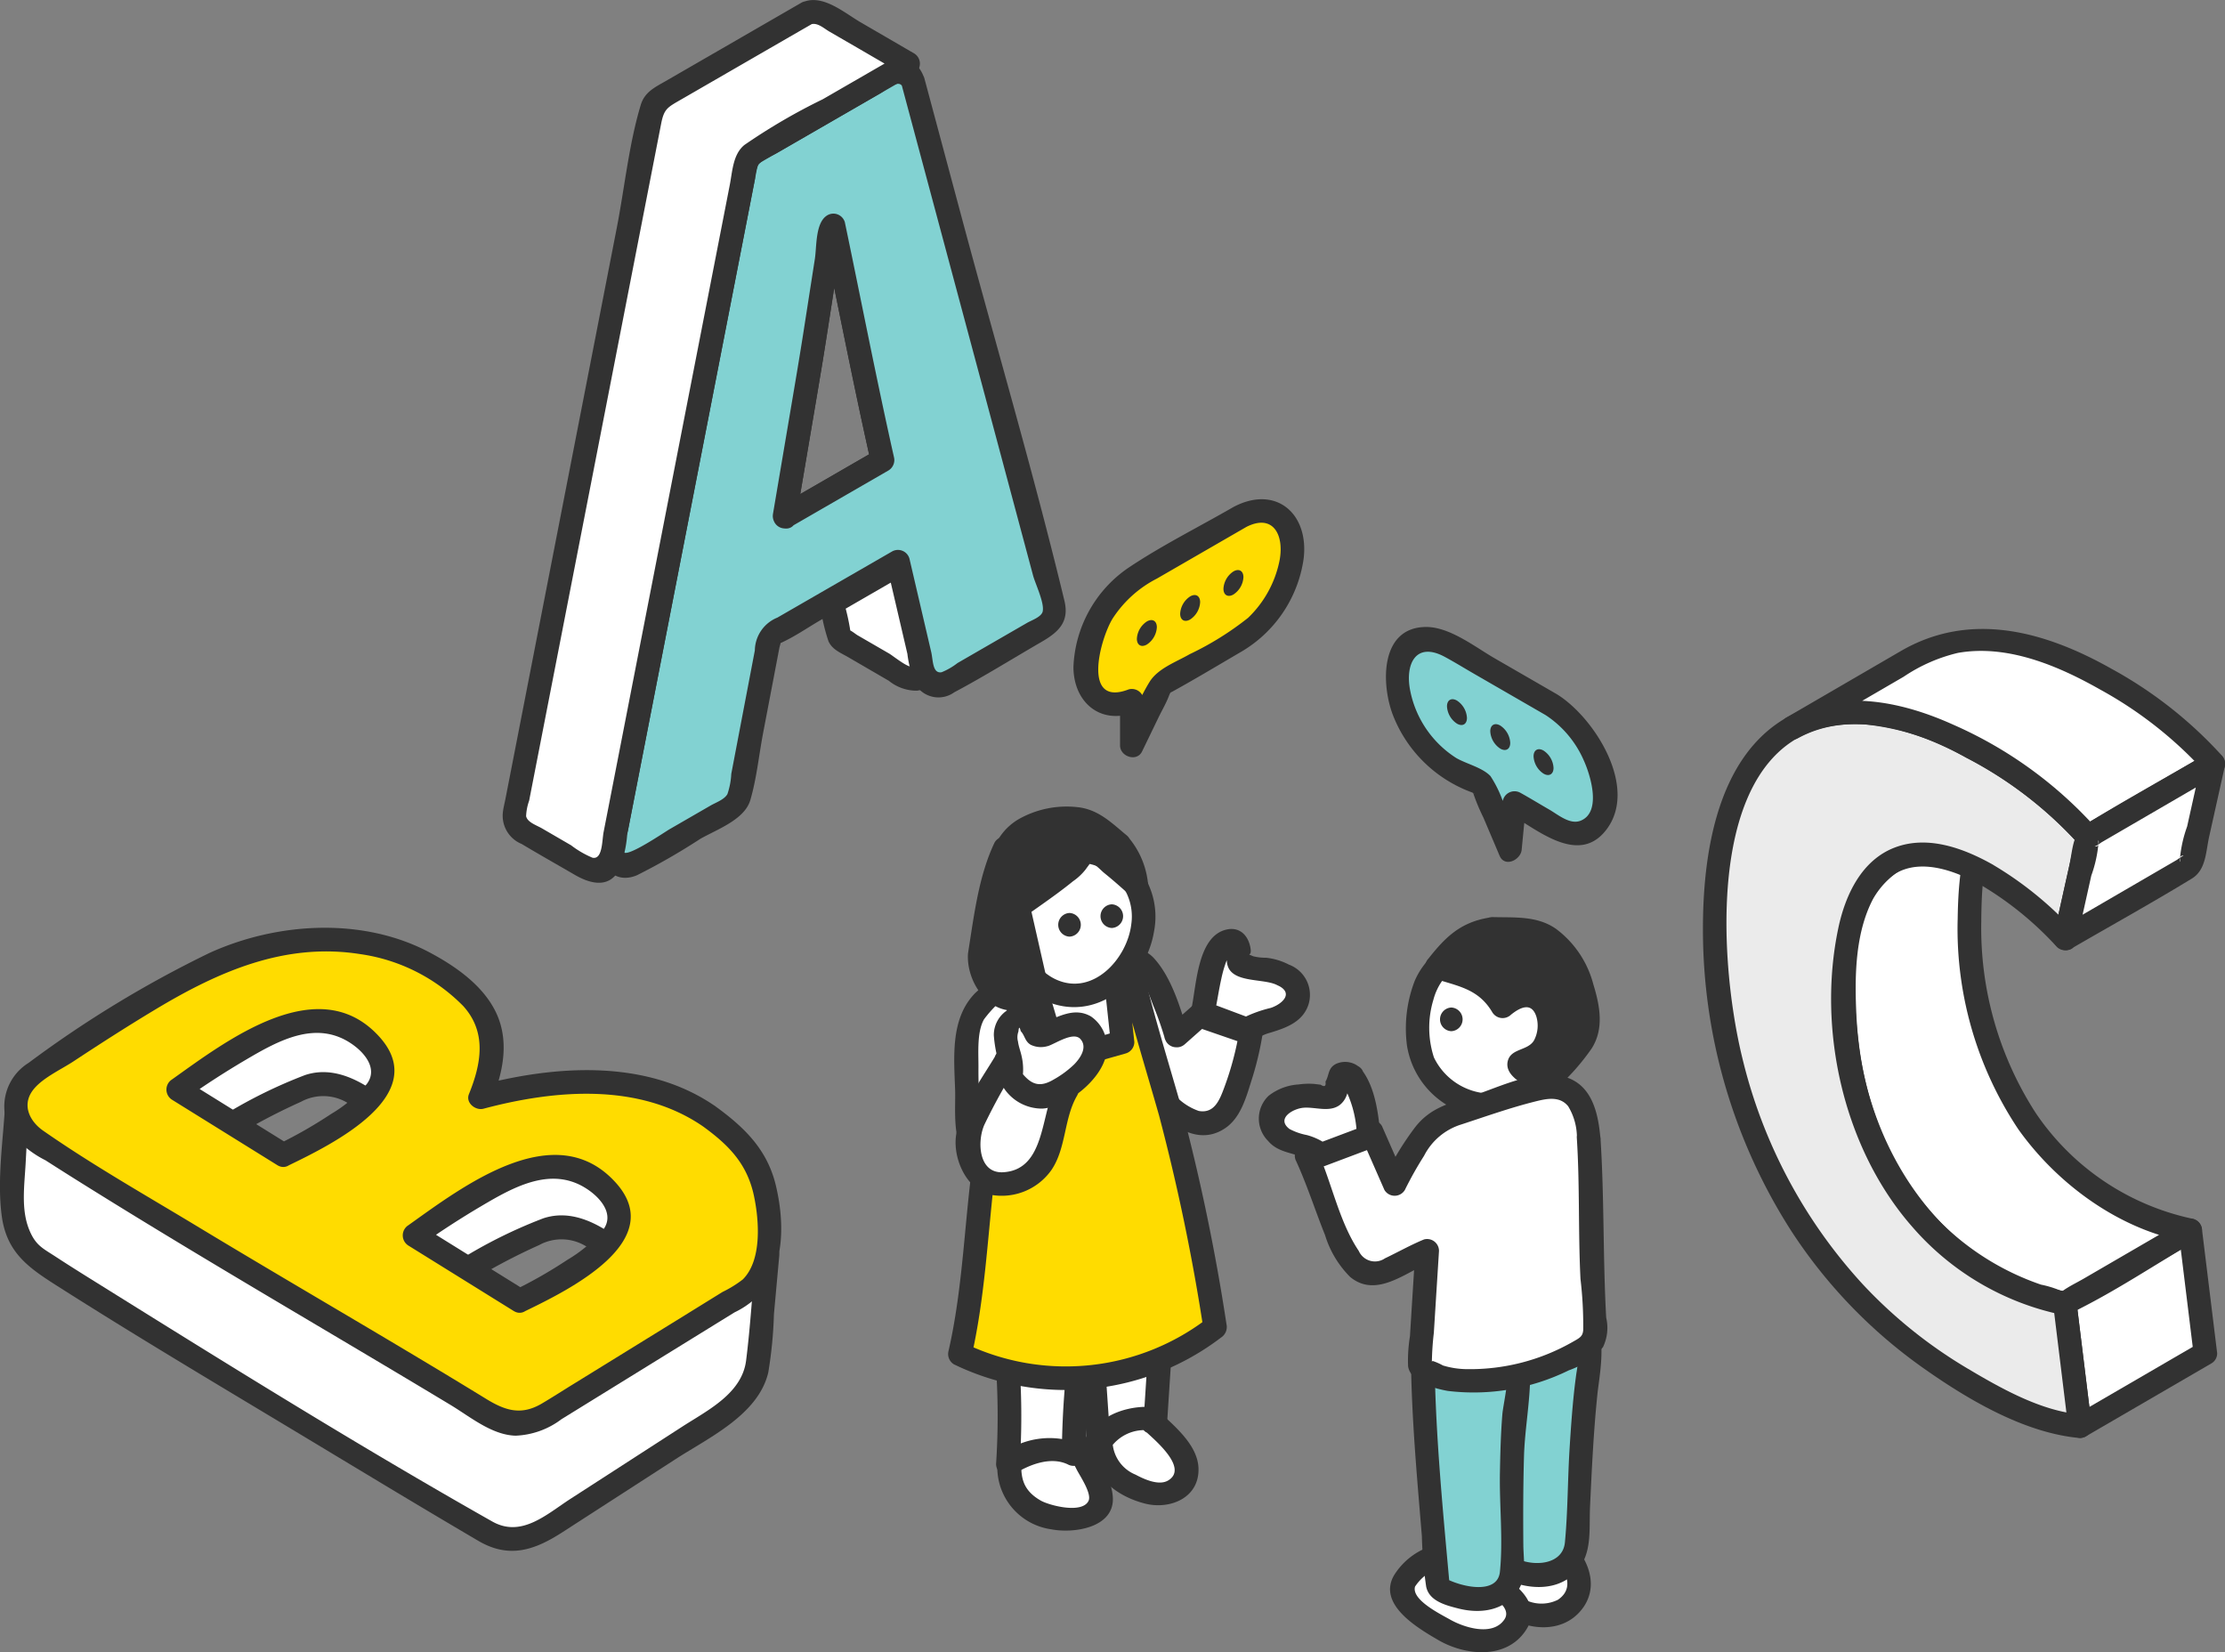 <svg xmlns="http://www.w3.org/2000/svg" xmlns:xlink="http://www.w3.org/1999/xlink" width="172.236" height="127.887" viewBox="0 0 172.236 127.887"><rect x="0" y="0" width="172.236" height="127.887" fill="#808080" stroke="none"/><defs><clipPath id="a"><rect width="172.236" height="127.887" fill="none"/></clipPath></defs><g clip-path="url(#a)"><path d="M45.471,250.752c-4.52.911-11.266,8.336-11.266,8.336l5.6,3.186s6.871-4.39,9.036-4.418,5.87,3.489,5.87,3.489,1.335-6.333.554-7.614c-1.84-3.02-6.619-3.618-9.792-2.979" transform="translate(-23.762 -174.032)" fill="#fff"/><path d="M43.164,247.826c-2.835.645-5.3,2.653-7.459,4.508a48.625,48.625,0,0,0-4.211,4.064.928.928,0,0,0,.185,1.439l5.6,3.186a.917.917,0,0,0,.925,0,46.711,46.711,0,0,1,6.78-3.746,3.615,3.615,0,0,1,3.916.281A18.562,18.562,0,0,1,52,259.95a.924.924,0,0,0,1.531-.4c.247-1.181.444-2.374.6-3.57.187-1.41.565-3.265-.074-4.616-1.765-3.735-7.4-4.177-10.893-3.534-1.158.213-.667,1.979.487,1.767a11.67,11.67,0,0,1,5.3.22c1.368.394,3.259,1.261,3.56,2.8.387,1.979-.339,4.5-.746,6.443l1.531-.4c-2.067-1.946-4.966-4.456-7.978-3.459a37.433,37.433,0,0,0-8.038,4.245H38.2l-5.6-3.186.185,1.439a48.841,48.841,0,0,1,3.67-3.591c2.052-1.822,4.447-3.885,7.191-4.51,1.149-.262.663-2.028-.487-1.767" transform="translate(-21.699 -171.99)" fill="#323232"/><path d="M105.873,287.069c-4.52.911-11.266,8.336-11.266,8.336l5.6,3.186s6.871-4.39,9.036-4.418,5.87,3.489,5.87,3.489,1.335-6.333.554-7.614c-1.84-3.02-6.618-3.618-9.792-2.979" transform="translate(-65.722 -199.261)" fill="#fff"/><path d="M103.567,284.142c-2.835.645-5.3,2.653-7.459,4.508a48.625,48.625,0,0,0-4.211,4.064.928.928,0,0,0,.185,1.439l5.6,3.186a.917.917,0,0,0,.925,0,46.725,46.725,0,0,1,6.78-3.746,3.615,3.615,0,0,1,3.916.28,18.565,18.565,0,0,1,3.1,2.393.924.924,0,0,0,1.531-.4c.247-1.181.444-2.374.6-3.57.187-1.41.565-3.265-.074-4.616-1.765-3.735-7.4-4.177-10.893-3.534-1.158.213-.668,1.979.487,1.767a11.67,11.67,0,0,1,5.3.22c1.368.394,3.259,1.261,3.56,2.8.387,1.979-.339,4.5-.746,6.443l1.531-.4c-2.067-1.946-4.966-4.456-7.978-3.459a37.442,37.442,0,0,0-8.038,4.245h.925l-5.6-3.186.185,1.439a48.84,48.84,0,0,1,3.67-3.591c2.052-1.822,4.447-3.885,7.191-4.51,1.149-.262.663-2.028-.487-1.767" transform="translate(-63.66 -197.218)" fill="#323232"/><path d="M11.391,281.723,3.5,279.773l-.329,6.106c-.061,1.361-.217,4.034,1.5,5.587s35.28,21.519,35.28,21.519a3.718,3.718,0,0,0,4.122-.064l14.036-9.065c1.083-.746,2.643-2.544,2.713-3.858l.772-8.463L44.32,298.962Z" transform="translate(-2.179 -194.353)" fill="#fff"/><path d="M9.455,278.763l-7.893-1.95A.929.929,0,0,0,.4,277.7c-.151,2.821-.638,5.871-.266,8.686.381,2.875,2.12,4.038,4.32,5.44,5.97,3.8,12.061,7.423,18.127,11.07,4.812,2.894,9.614,5.81,14.458,8.651,2.412,1.414,4.392.686,6.52-.688l8.767-5.662c2.564-1.656,6.383-3.431,7.146-6.689a33.368,33.368,0,0,0,.438-4.511q.207-2.267.413-4.534c.07-.771-.812-1.034-1.378-.791l-17.27,7.427H42.6l-28.8-15.08-4.125-2.16c-1.044-.546-1.971,1.034-.925,1.582L29.88,291.5l10.807,5.658c.717.375,1.187.75,2.009.479,1.534-.506,3.026-1.3,4.509-1.939l12.668-5.448-1.378-.791c-.247,2.706-.4,5.438-.741,8.132-.326,2.551-2.985,3.847-4.926,5.1l-8.66,5.593c-1.858,1.2-3.8,3.04-6.067,1.756C27.708,304.165,17.519,297.816,7.389,291.5c-1.024-.638-2.048-1.278-3.058-1.939-1.027-.673-1.577-.877-2.08-2.127-.637-1.586-.355-3.458-.265-5.13q.124-2.305.248-4.61l-1.159.883,7.893,1.95c1.144.283,1.633-1.484.487-1.767" transform="translate(0 -192.276)" fill="#323232"/><path d="M57.653,251.9c-5.7-4.081-14.047-2.442-17.692-1.457,2.054-4.882.612-7.536-3.971-10.192s-10.387-2.439-15.378-.667c-3.365,1.194-10.81,6.051-15.305,9.09a2.966,2.966,0,0,0,.044,4.944c10.794,7.022,29.418,17.717,35.542,21.543a3.715,3.715,0,0,0,4.032-.062l15.827-9.771c2.026-2.139,1.679-5.808,1.207-7.8-.623-2.633-1.744-3.792-4.3-5.626m-32.943,3-8.141-5.057s6.153-4.39,9.146-5.167,6.37,1.143,6.768,3.714-7.773,6.51-7.773,6.51M43,266.187l-8.141-5.057s6.153-4.39,9.146-5.167,6.37,1.143,6.768,3.713S43,266.187,43,266.187" transform="translate(-2.779 -165.512)" fill="#ffdc00"/><path d="M56.051,248.989c-5.342-3.674-12.419-3.142-18.4-1.549l1.127,1.127c.878-2.171,1.385-4.571.347-6.782-1-2.122-3.161-3.62-5.172-4.685-5.176-2.741-11.789-2.331-17.024.05a86.63,86.63,0,0,0-14,8.508,3.973,3.973,0,0,0-1.256,5.518A8.054,8.054,0,0,0,4.24,253.2q1.782,1.141,3.579,2.258c9.165,5.709,18.52,11.1,27.768,16.673,1.524.918,3.19,2.326,5.033,2.383a6.294,6.294,0,0,0,3.562-1.277l8.594-5.306,4.794-2.959a6.688,6.688,0,0,0,2.425-1.954c1.48-2.258,1.385-5.328.783-7.858-.67-2.815-2.452-4.526-4.726-6.173-.956-.692-1.871.9-.925,1.582,2,1.452,3.421,2.891,3.95,5.374.4,1.872.646,4.987-.865,6.48a8.944,8.944,0,0,1-1.567.967L53.1,265.583,44.97,270.6c-.77.475-1.531.967-2.31,1.426-1.6.942-2.828.55-4.316-.363-7.433-4.56-15-8.9-22.462-13.414-3.956-2.39-8.031-4.7-11.825-7.343-1.019-.71-1.657-1.938-.825-3.092.69-.957,2.2-1.631,3.176-2.275,2.087-1.377,4.193-2.728,6.337-4.016,4.863-2.921,10.021-5.211,15.863-4.283a13.928,13.928,0,0,1,7.962,4.014c1.847,2.032,1.4,4.472.445,6.825-.273.674.514,1.29,1.127,1.127,5.528-1.472,12.04-2.037,16.987,1.365.974.67,1.891-.917.925-1.582" transform="translate(-0.716 -163.389)" fill="#323232"/><path d="M51.707,266.317l-8.141-5.057v1.582c1.52-1.081,3.09-2.1,4.7-3.05,2.566-1.513,5.585-3.234,8.4-1.189.988.717,1.874,1.905,1.047,3.011a10.884,10.884,0,0,1-2.764,2.324,35.69,35.69,0,0,1-4.169,2.379c-1.061.514-.133,2.094.925,1.582,3.363-1.63,11.073-5.42,6.967-9.945-4.687-5.165-11.82.309-16.032,3.307a.929.929,0,0,0,0,1.582l8.141,5.057c1,.624,1.925-.96.925-1.582" transform="translate(-29.315 -177.716)" fill="#323232"/><path d="M111.627,303.272l-8.141-5.057V299.8c1.52-1.082,3.091-2.1,4.7-3.05,2.565-1.513,5.584-3.234,8.4-1.189.988.717,1.874,1.905,1.047,3.011a10.879,10.879,0,0,1-2.764,2.324,35.681,35.681,0,0,1-4.169,2.379c-1.061.514-.133,2.094.924,1.582,3.363-1.63,11.073-5.42,6.967-9.945-4.687-5.165-11.82.31-16.032,3.307a.929.929,0,0,0,0,1.582l8.141,5.057c1,.624,1.925-.96.924-1.582" transform="translate(-70.94 -203.388)" fill="#323232"/><path d="M216.415,142.4l-5.542,3.2.645,2.764,5.139,2.986a1.067,1.067,0,0,0,1.575-1.164Z" transform="translate(-146.489 -98.92)" fill="#fff"/><path d="M213.883,139.509l-5.542,3.2a.938.938,0,0,0-.421,1.034,14.779,14.779,0,0,0,.635,2.724c.3.648.939.883,1.54,1.233l3.127,1.817a3.413,3.413,0,0,0,2.188.767c2.445-.362,1.482-3.09,1.122-4.635l-1.3-5.592c-.267-1.148-2.034-.662-1.767.487l.942,4.039.615,2.636c.094.4.469,1.118-.036,1.2-.347.058-1.452-.844-1.743-1.013L210.812,146c-.186-.108-.541-.422-.757-.44l-.1-.06q-.307-.185.371.483c.016-.007-.09-.358-.093-.4a16.564,16.564,0,0,0-.543-2.327l-.421,1.034,5.542-3.2a.917.917,0,0,0-.924-1.582" transform="translate(-144.42 -96.824)" fill="#323232"/><path d="M200.181,54.258c-.951.549-.826,2.427-.976,3.382-.3,1.926-.6,3.853-.9,5.779-.308,1.954-.639,3.9-.97,5.856l-1.37,8.089A.929.929,0,0,0,197.31,78.4l7.591-4.383a.94.94,0,0,0,.421-1.034c-1.359-6.046-2.533-12.11-3.8-18.175-.24-1.153-2.007-.665-1.767.487,1.263,6.065,2.438,12.129,3.8,18.175l.421-1.034-7.591,4.383,1.346,1.034q.677-4,1.355-8c.25-1.476.5-2.952.743-4.43.289-1.789.564-3.579.842-5.37q.19-1.229.384-2.458a5.313,5.313,0,0,0,.2-1.281c-.034-.283.169-.659-.154-.473a.917.917,0,0,0-.925-1.582" transform="translate(-136.123 -37.602)" fill="#323232"/><path d="M178.432,18.722a1.067,1.067,0,0,0-1.564-.648l-11.244,6.492L155.16,78.23a1.067,1.067,0,0,0,1.581,1.128l7.707-4.45a1.065,1.065,0,0,0,.514-.724l2.389-12.516,4.393-2.536,5.542-3.2,2.05,8.791a1.067,1.067,0,0,0,1.572.682L188.89,60.8a1.067,1.067,0,0,0,.5-1.2ZM168.5,52.462l1.356-8.006.514-3.032c.2-1.167.413-2.536.636-3.964.4-2.575.824-5.346,1.177-7.492l.112-.065c.566,2.692,1.3,6.829,1.815,9.36l1.981,8.815Z" transform="translate(-107.772 -12.456)" fill="#82d2d2"/><path d="M177.282,16.3c-.923-2.077-2.837-.965-4.2-.18l-6.308,3.642L164.1,21.306a3.347,3.347,0,0,0-1.211.838,4.772,4.772,0,0,0-.347,1.523L157.918,47.4q-2.529,12.965-5.056,25.93c-.159.817-.346,1.635-.479,2.457-.272,1.676.974,3.224,2.77,2.448a49.65,49.65,0,0,0,4.874-2.8c1.255-.724,3.435-1.479,3.885-3.007.489-1.662.665-3.482.989-5.182l1.26-6.6c.016-.086.172-.575.121-.634.17.195-.82.619.047.224,1.067-.486,2.079-1.2,3.1-1.787l4.382-2.53,2-1.155-1.346-.547,1.607,6.891a8.572,8.572,0,0,0,.665,2.436,2.086,2.086,0,0,0,2.958.541c2.291-1.216,4.506-2.6,6.752-3.9,1.319-.762,2.177-1.542,1.781-3.186-2.389-9.912-5.288-19.729-7.928-29.577l-2.923-10.9a.917.917,0,0,0-1.766.487l6.422,23.958L185.8,55.04c.171.64.891,2.114.746,2.782-.093.428-.85.679-1.212.888l-3.488,2.014-1.894,1.094a5.152,5.152,0,0,1-1.233.712c-.71.12-.655-.918-.8-1.551l-1.69-7.249a.925.925,0,0,0-1.346-.547L166.009,58.3a2.783,2.783,0,0,0-1.746,2.539q-.621,3.251-1.241,6.5l-.583,3.056a5.744,5.744,0,0,1-.3,1.57c-.252.429-.878.638-1.3.881l-3.173,1.832c-.385.222-3.274,2.2-3.554,1.774-.136-.2.284-1.454.328-1.682l9.312-47.756.664-3.406c.017-.089.2-.637.139-.71.142.18-.866.756.194.143l6.066-3.5L174.01,17.7c.381-.22,1.393-1.144,1.689-.477.478,1.075,2.057.144,1.582-.925" transform="translate(-105.831 -10.497)" fill="#323232"/><path d="M197.712,77.881q.677-4,1.355-8c.25-1.476.5-2.952.743-4.43.289-1.789.564-3.579.842-5.37q.19-1.229.384-2.458a5.317,5.317,0,0,0,.2-1.281c-.034-.283.169-.659-.154-.473l-1.346-.547c1.263,6.065,2.438,12.129,3.8,18.175l.421-1.034-7.591,4.383a.917.917,0,0,0,.925,1.582l7.591-4.383a.94.94,0,0,0,.421-1.034c-1.359-6.046-2.533-12.11-3.8-18.175a.924.924,0,0,0-1.346-.547c-.951.549-.826,2.427-.976,3.382-.3,1.926-.6,3.854-.9,5.779-.308,1.955-.639,3.905-.97,5.856l-1.37,8.089c-.2,1.153,1.57,1.649,1.767.487" transform="translate(-136.103 -37.632)" fill="#323232"/><path d="M153.024,2.966,141.532,9.6a1.067,1.067,0,0,0-.514.72L130.344,65.062a1.067,1.067,0,0,0,.511,1.127l5.322,3.093a1.066,1.066,0,0,0,1.583-.718l10.533-54.015a1.067,1.067,0,0,1,.514-.72l12.027-6.944-6.74-3.917a1.067,1.067,0,0,0-1.07,0" transform="translate(-90.534 -1.961)" fill="#fff"/><path d="M150.56.214l-6.527,3.769-3.963,2.288c-.827.478-1.633.842-1.937,1.847-.918,3.045-1.249,6.4-1.857,9.522L128.683,56.58l-1.03,5.283c-.062.317-.148.64-.187.961a2.36,2.36,0,0,0,1.446,2.5c1.359.814,2.74,1.592,4.11,2.388,1.127.655,2.581,1.09,3.406-.316a9.362,9.362,0,0,0,.658-2.82l7.193-36.89,2.7-13.843a3.752,3.752,0,0,1,.19-.975c.279-.5,1.07-.768,1.558-1.049l8.541-4.931,2.028-1.171a.925.925,0,0,0,0-1.582l-4.141-2.407c-1.235-.718-2.866-2.151-4.374-1.6-1.1.4-.625,2.17.487,1.766.527-.191,1.02.291,1.466.55L155,3.756l3.37,1.959V4.133L152.225,7.68a46.434,46.434,0,0,0-6.068,3.54c-.888.719-.927,2.036-1.131,3.083l-1.188,6.092q-3.7,18.957-7.393,37.913-.594,3.046-1.188,6.092c-.128.656-.076,2.159-.863,1.988a7.427,7.427,0,0,1-1.656-.962l-2.229-1.295c-.456-.265-1.148-.477-1.251-.958a4.053,4.053,0,0,1,.235-1.2l.464-2.38,7.157-36.7L139.706,9.6c.234-1.2.486-1.282,1.618-1.936L149.59,2.89,151.484,1.8A.917.917,0,0,0,150.56.214" transform="translate(-88.532 0)" fill="#323232"/><path d="M523.518,317.553l1.166,9.51,9.709-5.642-1.166-9.51Z" transform="translate(-363.678 -216.678)" fill="#fff"/><path d="M520.5,315.455q.583,4.755,1.166,9.51a.929.929,0,0,0,1.378.791l9.708-5.642a.9.9,0,0,0,.454-.791q-.583-4.755-1.166-9.51a.928.928,0,0,0-1.378-.791l-9.709,5.642a.916.916,0,0,0,.924,1.582l9.709-5.642-1.378-.791q.583,4.755,1.166,9.51l.454-.791-9.709,5.642,1.378.791q-.583-4.755-1.166-9.51c-.142-1.155-1.975-1.169-1.832,0" transform="translate(-361.576 -214.58)" fill="#323232"/><path d="M477.232,210.318c.016-5.653,1.4-8.847,3.58-10.112l-9.708,5.642c-2.177,1.265-3.564,4.459-3.58,10.112-.028,10,4.281,17.716,11.039,21.618a19.966,19.966,0,0,0,6.058,2.376l9.709-5.642a19.957,19.957,0,0,1-6.057-2.376c-6.758-3.9-11.067-11.617-11.039-21.618" transform="translate(-324.78 -139.079)" fill="#fff"/><path d="M476.063,208.216c.034-3.039.193-7.508,3.126-9.322a.917.917,0,0,0-.925-1.582l-8.732,5.074a8.432,8.432,0,0,0-3.035,2.57c-1.595,2.4-1.912,5.542-1.968,8.344-.128,6.353,1.527,12.85,5.553,17.861a21.477,21.477,0,0,0,6.873,5.618c1.6.828,4.559,2.563,6.352,1.682,3.227-1.586,6.288-3.654,9.4-5.462a.926.926,0,0,0-.219-1.674,19.552,19.552,0,0,1-12.209-8.2,26.368,26.368,0,0,1-4.214-14.907.917.917,0,0,0-1.832,0,27.956,27.956,0,0,0,4.694,16.161c3.026,4.259,7.853,7.8,13.074,8.715l-.219-1.674L484,235.942c-.53.308-1.114.583-1.614.938a1.324,1.324,0,0,1-.3.175c.788-.239.209-.1.015-.222a7.838,7.838,0,0,0-1.416-.423,20.443,20.443,0,0,1-7.723-4.778c-4.243-4.227-6.276-10.149-6.563-16.048-.143-2.952-.12-6.355,1.293-9.039a6.356,6.356,0,0,1,2.77-2.576l8.732-5.074-.925-1.582c-3.568,2.206-3.991,7.127-4.033,10.9a.917.917,0,0,0,1.832,0" transform="translate(-322.694 -136.977)" fill="#323232"/><path d="M455.836,193.143a25.07,25.07,0,0,1,6.05,4.924l1.754-7.885a33.078,33.078,0,0,0-8.32-6.547c-10.758-6.211-20.512-3.69-20.56,13.516-.038,13.293,6.2,27.537,19.448,35.184,4.109,2.372,7.355,3.376,8.817,3.473l-1.166-9.51a19.961,19.961,0,0,1-6.058-2.376c-6.758-3.9-11.067-11.616-11.038-21.617.03-10.81,5.071-12.629,11.073-9.164" transform="translate(-302.02 -125.425)" fill="#ebebeb"/><path d="M453.29,191.745a25.609,25.609,0,0,1,5.865,4.782.923.923,0,0,0,1.531-.4l1.48-6.653c.183-.822.485-1.479-.037-2.212a18.822,18.822,0,0,0-3.929-3.586c-4.847-3.734-12.1-7.929-18.448-5.6-6.677,2.449-7.976,10.69-7.992,16.893a43.212,43.212,0,0,0,6.85,23.566,39.02,39.02,0,0,0,10.076,10.5c3.462,2.458,7.913,5.126,12.255,5.508a.917.917,0,0,0,.916-.916l-1.166-9.51a.945.945,0,0,0-.672-.883c-9.266-1.625-15.159-10.416-16.208-19.235-.443-3.723-.784-9.144,1.8-12.242,2.044-2.45,5.328-1.332,7.679-.005a.917.917,0,0,0,.925-1.582c-2.234-1.261-5-2.292-7.543-1.356-2.626.965-3.894,3.7-4.434,6.266-1.651,7.846.4,17.048,5.721,23.109a20.984,20.984,0,0,0,11.573,6.812l-.673-.884,1.166,9.51.916-.916c-3.059-.269-6.192-2.058-8.766-3.589a36.59,36.59,0,0,1-8.035-6.47,39.462,39.462,0,0,1-9.32-17.48c-1.976-7.993-3.215-26.729,9.523-25.858a19.345,19.345,0,0,1,7.787,2.568,30.876,30.876,0,0,1,8.779,6.766l-.236-.892-1.754,7.885,1.531-.4a27.328,27.328,0,0,0-6.236-5.068.917.917,0,0,0-.925,1.582" transform="translate(-299.936 -123.237)" fill="#323232"/><path d="M478.6,165.157c-5.521-3.188-10.778-4.075-14.594-1.858l-9.709,5.642c3.816-2.218,9.073-1.33,14.594,1.858a33.08,33.08,0,0,1,8.32,6.547l9.709-5.642a33.079,33.079,0,0,0-8.32-6.547" transform="translate(-315.594 -112.588)" fill="#fff"/><path d="M477,162.544c-5.171-2.923-10.94-4.518-16.337-1.382l-8.89,5.167a.917.917,0,0,0,.925,1.582c4.02-2.208,8.85-.716,12.638,1.287a31,31,0,0,1,9.167,6.974.924.924,0,0,0,1.11.143l9.709-5.642a.93.93,0,0,0,.185-1.439,32.746,32.746,0,0,0-8.506-6.69.917.917,0,0,0-.925,1.582,31.179,31.179,0,0,1,8.135,6.4q.092-.719.185-1.439l-9.708,5.642,1.11.143a32.272,32.272,0,0,0-11.07-8.013c-4.082-1.846-8.839-2.8-12.955-.535l.925,1.582,8.191-4.76a12.777,12.777,0,0,1,4.2-1.845c3.821-.674,7.73.983,10.982,2.821a.917.917,0,0,0,.925-1.582" transform="translate(-313.527 -110.766)" fill="#323232"/><path d="M523.607,207.145l9.708-5.642,1.754-7.885-9.708,5.642Z" transform="translate(-363.74 -134.503)" fill="#fff"/><path d="M522,205.851c3.113-1.809,6.273-3.554,9.345-5.431,1.1-.671,1.076-2.069,1.34-3.253l1.2-5.39a.927.927,0,0,0-1.346-1.034c-3.113,1.809-6.273,3.554-9.345,5.431-1.1.671-1.076,2.069-1.34,3.253l-1.2,5.39c-.255,1.149,1.51,1.639,1.767.487l1.137-5.109a9.806,9.806,0,0,0,.555-2.5c-.062-.659.223.374-.3.234.081.022.486-.283.546-.318l9.1-5.291-1.346-1.034-1.137,5.11a9.8,9.8,0,0,0-.555,2.5c.062.659-.223-.374.3-.234-.081-.022-.486.283-.546.318l-9.1,5.291a.917.917,0,0,0,.924,1.582" transform="translate(-361.673 -132.418)" fill="#323232"/><path d="M277.357,346.389c.005.088.362,1.016.368,1.1.971-1.323,2.174-2.38,3.924-1.962l.534-8.259-5.379.844c.227,3.6.326,4.675.553,8.274" transform="translate(-192.29 -234.296)" fill="#fff"/><path d="M274.387,344.591c.106.373.261.731.368,1.1a.929.929,0,0,0,1.674.219c.735-.959,1.582-1.762,2.89-1.541a.934.934,0,0,0,1.159-.883q.267-4.13.534-8.259a.929.929,0,0,0-1.159-.883l-5.379.844a.914.914,0,0,0-.673.883c.175,2.759.377,5.515.553,8.274.074,1.171,1.907,1.179,1.832,0-.175-2.759-.377-5.515-.553-8.274l-.672.883,5.379-.844-1.16-.883q-.267,4.13-.534,8.259l1.16-.883c-2.209-.373-3.659.687-4.959,2.383l1.674.219c-.107-.373-.262-.73-.368-1.1a.917.917,0,0,0-1.767.487" transform="translate(-190.204 -232.255)" fill="#323232"/><path d="M283.159,359.784l.03-.254a3.844,3.844,0,0,0-4.116,1.735,4.039,4.039,0,0,0,.482,1.886c.84,1.342,4.292,3.013,5.484,1.687a1.851,1.851,0,0,0,.527-2.215,13.422,13.422,0,0,0-2.407-2.839" transform="translate(-193.867 -249.683)" fill="#fff"/><path d="M282.089,357.857l.03-.254a.913.913,0,0,0-.673-.883c-1.986-.373-5.564.684-5.207,3.258.308,2.224,2.184,3.625,4.28,4.158,1.907.485,4.2-.423,4.136-2.722-.048-1.714-1.675-3.118-2.834-4.2-.859-.806-2.158.487-1.3,1.3.731.685,3.376,2.862,1.793,3.827-.721.44-1.868-.093-2.531-.445A2.859,2.859,0,0,1,278,359.338l-.268.648a3.2,3.2,0,0,1,3.224-1.5l-.672-.883c-.01.085-.02.169-.03.254-.136,1.169,1.7,1.159,1.832,0" transform="translate(-191.88 -247.755)" fill="#323232"/><path d="M260.888,364.81v-.02a3.706,3.706,0,0,0-3.308-.033,5.088,5.088,0,0,0-1.785.8c-.038.449-.08.909-.132,1.393-.153,1.441,1.281,3.084,3.164,3.586s4.212-.138,4-1.54a26.32,26.32,0,0,0-1.935-4.184" transform="translate(-177.597 -253.13)" fill="#fff"/><path d="M259.852,362.814c0-.007,0-.013,0-.02A.9.9,0,0,0,259.4,362a4.924,4.924,0,0,0-3.876-.185,5.878,5.878,0,0,0-2.141.95c-.479.445-.453.823-.515,1.476a4.85,4.85,0,0,0,4.147,5.263c1.738.344,4.939-.112,4.773-2.509-.109-1.572-1.317-3.3-2.061-4.646-.569-1.033-2.151-.11-1.582.925q.436.793.843,1.6c.246.487,1.188,1.862.922,2.425-.488,1.035-3.052.357-3.709-.022-1.586-.913-1.584-2.082-1.441-3.722l-.454.791c1.17-.736,2.827-1.4,4.168-.765l-.453-.791c0,.007,0,.013,0,.02a.917.917,0,0,0,1.832,0" transform="translate(-175.646 -251.134)" fill="#323232"/><path d="M254.415,335.293a49,49,0,0,1,.343,10.946,5.088,5.088,0,0,1,1.785-.8,3.707,3.707,0,0,1,3.308.033,80.9,80.9,0,0,1,.787-9.864c-.758.734-6.222-.316-6.222-.316" transform="translate(-176.737 -232.922)" fill="#fff"/><path d="M251.4,333.241a56.571,56.571,0,0,1,.343,10.946.922.922,0,0,0,1.378.791c1.17-.736,2.827-1.4,4.168-.765a.928.928,0,0,0,1.379-.791,64.264,64.264,0,0,1,.754-9.621c.122-.693-.633-1.554-1.346-1.034-.65.474-2.362.062-3.088-.027-.813-.1-1.624-.229-2.428-.382-1.152-.219-1.646,1.546-.487,1.767,1.068.2,2.147.365,3.228.484s2.749.434,3.7-.26l-1.346-1.034a67.454,67.454,0,0,0-.82,10.108l1.378-.791a6.2,6.2,0,0,0-6.017.765l1.378.791a56.57,56.57,0,0,0-.343-10.946c-.132-1.158-1.966-1.171-1.832,0" transform="translate(-174.637 -230.869)" fill="#323232"/><path d="M261.309,248.744c-.35-1.237-2.022-6.135-3.277-5.859l-7.409-.218c-1.407,1.34-5.02,3.361-5.3,5.084a41.035,41.035,0,0,0,.08,9.237l2.61,2.183c4.43,2.531,10.59,3.42,12.488.045l-.778-6.4c1.887,3.079,4.767,3.674,5.859.993a26.328,26.328,0,0,0,1.49-5.263l-3.986-1.375Z" transform="translate(-170.246 -168.576)" fill="#fff"/><path d="M260.015,246.366c-.552-1.894-1.252-4.245-2.6-5.736-.916-1.015-2.139-.812-3.394-.849-1.755-.052-3.583-.263-5.335-.157-.79.048-1.19.546-1.81,1.026a30.9,30.9,0,0,0-3.324,2.663c-1.919,1.962-1.637,4.913-1.548,7.479.046,1.333-.212,3.691.67,4.794a12.887,12.887,0,0,0,4.792,3.266,13.652,13.652,0,0,0,8.231,1.114,5.4,5.4,0,0,0,3.048-1.884,2.158,2.158,0,0,0,.369-2l-.657-5.4-1.707.462c1.262,1.933,3.8,4.252,6.189,2.6,1.177-.816,1.591-2.357,2-3.649a24.3,24.3,0,0,0,.837-3.436.947.947,0,0,0-.64-1.127l-3.986-1.374a.921.921,0,0,0-.891.235l-1.774,1.573c-.884.784.416,2.076,1.3,1.3l1.774-1.573-.891.235,3.986,1.375-.64-1.127a23.633,23.633,0,0,1-1.185,4.466c-.356.958-.77,2.006-1.967,1.788a4.523,4.523,0,0,1-2.523-2.2c-.447-.685-1.825-.51-1.707.463q.222,1.824.444,3.649c.088.72.183,1.44.263,2.161s-.046.684-.8,1.173c-1.923,1.252-4.77.7-6.8.072a13.536,13.536,0,0,1-5.01-2.815c-.118-.1-.533-.564-.7-.583-.325-.039-.029.724.089.333a8.3,8.3,0,0,0-.2-2.3c-.072-1.105-.115-2.214-.107-3.322s-.133-2.732.432-3.726a9.223,9.223,0,0,1,2.566-2.349c.4-.3.795-.589,1.187-.891.325-.251,1.307-.755.49-.635a23.1,23.1,0,0,1,3.815.112l2.559.075a7.007,7.007,0,0,1,.982,0c.736.335,1.242,1.995,1.516,2.665a25.735,25.735,0,0,1,.892,2.549.917.917,0,0,0,1.767-.487" transform="translate(-168.069 -166.441)" fill="#323232"/><path d="M261.8,215.85c-3.85-.352-5.971,1.464-6.254,4.285-.313,3.128,1.861,6.69,4.8,6.8a5.2,5.2,0,0,0,1.813-.264,5.983,5.983,0,0,0,3.788-4.872,4.944,4.944,0,0,0-4.145-5.945" transform="translate(-177.503 -149.917)" fill="#fff"/><path d="M259.738,212.894c-3.244-.225-6.488,1.1-7.092,4.61-.545,3.164,1.193,7.173,4.465,8.114,3.732,1.074,7.076-2.114,7.655-5.619a6,6,0,0,0-4.785-7.072c-1.148-.259-1.639,1.507-.487,1.767a4.159,4.159,0,0,1,3.518,4.71c-.306,2.656-2.95,5.6-5.825,4.287-2.151-.982-3.252-3.986-2.669-6.2.638-2.421,3.009-2.92,5.22-2.766,1.177.082,1.172-1.751,0-1.832" transform="translate(-175.439 -147.876)" fill="#323232"/><path d="M269.149,231.448a.917.917,0,0,0,0,1.832.917.917,0,0,0,0-1.832" transform="translate(-186.358 -160.782)" fill="#323232"/><path d="M279.867,229.255a.917.917,0,0,0,0,1.832.917.917,0,0,0,0-1.832" transform="translate(-193.803 -159.259)" fill="#323232"/><path d="M262.432,209.445c-.874-.7-1.72-1.677-2.816-1.867-2.071-.36-4.916.317-5.856,2.213a11.873,11.873,0,0,0-.6,3.045c-.076,1.211.6,2.16.454,2.271,0,0,3.413-2.573,4.239-3.1,1.06-.681,1.531-1.579,2.422-2.044.374-.2,3.554,2.694,3.554,2.694s-.4-2.413-1.4-3.208" transform="translate(-175.862 -144.136)" fill="#323232"/><path d="M261.017,206.715c-1.193-.993-2.218-2.028-3.836-2.188a7.536,7.536,0,0,0-4.523.93,4.451,4.451,0,0,0-2.131,2.994,10.733,10.733,0,0,0-.34,2.553,5.062,5.062,0,0,0,.165,1.157c.044.173.236,1.116.317.62-.111.681.633,1.571,1.346,1.034,1.593-1.2,3.3-2.292,4.846-3.55a4.453,4.453,0,0,0,1.008-.955c.1-.166.444-.532.254-.522.3-.016.926.655,1.132.821.639.516,1.259,1.058,1.867,1.61a.924.924,0,0,0,1.531-.891,6.54,6.54,0,0,0-1.634-3.612c-.852-.815-2.149.478-1.3,1.3a5.062,5.062,0,0,1,1.163,2.8l1.531-.891c-1.1-.993-3.222-3.577-4.844-2.725a19.554,19.554,0,0,0-2.243,1.932c-.48.357-.983.687-1.466,1.041q-1.395,1.02-2.773,2.063l1.345,1.034c.14-.859-.429-1.633-.421-2.515a3.828,3.828,0,0,1,4.385-4.434c1.473,0,2.258.805,3.322,1.692.9.749,2.2-.54,1.3-1.3" transform="translate(-173.799 -142.054)" fill="#323232"/><path d="M248.351,223.239c-.158,1.006.41,1.314.683,2.295,1.454,2.51,3.711.275,3.711.275L250.3,215.036s-.97,1.968-1.947,8.2" transform="translate(-172.506 -149.381)" fill="#323232"/><path d="M245.4,221.177c-.125,2.43,2.012,5.2,4.592,4.118.537-.225,1.425-.68,1.6-1.3a3.122,3.122,0,0,0-.194-1.342q-1.127-4.959-2.253-9.918a.925.925,0,0,0-1.674-.219c-1.232,2.556-1.6,5.665-2.039,8.422-.184,1.153,1.581,1.65,1.767.487.4-2.475.9-6,1.854-7.984l-1.674-.219q1.224,5.386,2.447,10.773.118-.446.236-.891a2.241,2.241,0,0,1-1.04.608c-1.109.176-1.837-1.625-1.79-2.53.06-1.178-1.771-1.175-1.832,0" transform="translate(-170.472 -147.32)" fill="#323232"/><path d="M256.754,247.934l-1.291.3.5,4.667-5.079,1.439-1.778-6.024-1.58.395,2.18,8.659s-4.024,2.338-4.171,3.178c-.858,4.915-.837,10.936-2.156,16.5a18.276,18.276,0,0,0,19.75-2.074c-1.259-7.35-2.254-13.177-4.385-19.694-.729-2.228-1.986-7.349-1.986-7.349" transform="translate(-169.069 -172.235)" fill="#ffdc00"/><path d="M254.447,244.979l-1.291.3a.919.919,0,0,0-.673.883l.5,4.667.673-.883-5.079,1.439,1.127.64L247.923,246a.934.934,0,0,0-1.127-.64l-1.58.395a.931.931,0,0,0-.64,1.127l2.18,8.659.421-1.034c-.92.537-1.829,1.107-2.691,1.733a4.04,4.04,0,0,0-2.092,3.2c-.739,5.094-.814,10.259-1.965,15.293a.931.931,0,0,0,.421,1.034,19.832,19.832,0,0,0,20.674-2.074.974.974,0,0,0,.421-1.034,158.23,158.23,0,0,0-3.455-16.65c-.986-3.466-2.055-6.89-2.916-10.393-.282-1.144-2.048-.659-1.766.487.862,3.5,1.93,6.927,2.916,10.393a158.319,158.319,0,0,1,3.455,16.65l.421-1.034a18.03,18.03,0,0,1-18.825,2.074l.421,1.034c1.018-4.45,1.243-9,1.745-13.524a9.6,9.6,0,0,1,.414-2.973,4.647,4.647,0,0,1,1.318-1.09c.785-.552,1.6-1.064,2.43-1.548a.937.937,0,0,0,.421-1.034l-2.18-8.659-.64,1.127,1.58-.4-1.127-.64,1.778,6.024a.93.93,0,0,0,1.127.64l5.079-1.439a.925.925,0,0,0,.672-.883l-.5-4.667-.672.883,1.291-.3c1.148-.265.662-2.032-.487-1.767" transform="translate(-167.004 -170.164)" fill="#323232"/><path d="M248.319,268.659c-1.161,1.974-2.792,4.681-3.019,5.921s.592,3.232,1.79,3.624a4,4,0,0,0,4.015-1.65c.71-1.176,1.1-4.427,1.858-5.573-1.433.663-3.626-.8-4.644-2.322" transform="translate(-170.379 -186.632)" fill="#fff"/><path d="M245.451,266.142c-1.1,1.865-2.691,3.973-3.111,6.14-.333,1.72.6,4.065,2.32,4.7a4.711,4.711,0,0,0,5.058-1.881c1.128-1.7.94-3.969,1.959-5.717a.926.926,0,0,0-1.034-1.346c-1.387.481-2.85-.857-3.609-1.9-.687-.944-2.277-.031-1.582.924,1.234,1.7,3.441,3.519,5.678,2.743l-1.034-1.346c-1.263,2.166-.791,6.639-4.121,6.851-1.946.124-2.041-2.4-1.474-3.675a45.582,45.582,0,0,1,2.533-4.573.917.917,0,0,0-1.582-.924" transform="translate(-168.302 -184.577)" fill="#323232"/><path d="M311.147,241.11c-.982-.644-2.289-.31-3.261-.775-.43-.449.077-1.351-.4-1.755-.521-.393-1.113.167-1.35.637-.709,1.165-.9,3.5-1.235,4.826l3.407,1.278c.616-.495,2.254-.7,2.93-1.1a1.639,1.639,0,0,0-.1-3.107" transform="translate(-211.812 -165.645)" fill="#fff"/><path d="M309.537,238.278a5.01,5.01,0,0,0-1.784-.544,4.119,4.119,0,0,1-1-.112c-.6-.269-.115.056-.2-.549-.13-.973-.777-1.756-1.851-1.524-2.309.5-2.341,4.438-2.751,6.208a.944.944,0,0,0,.64,1.127l2.524.946a4.334,4.334,0,0,0,.883.331c.649.077,1.31-.4,1.93-.584,1.285-.384,2.665-.83,3.111-2.255a2.5,2.5,0,0,0-1.5-3.046c-1.069-.472-2,1.106-.924,1.582,1.3.576.441,1.436-.5,1.758a9.806,9.806,0,0,0-2.334.871l.706-.092-3.407-1.278.64,1.127c.219-.945.344-1.908.556-2.854a9.54,9.54,0,0,1,.288-1.083,2.84,2.84,0,0,1,.3-.67q-.225-.519-.15.091c-.161,2.109,2.747,1.513,3.9,2.131,1.039.555,1.966-1.026.924-1.582" transform="translate(-209.74 -163.603)" fill="#323232"/><path d="M258.078,259.251c-.9.31-.929-.208-1.293-1.041-.442-.51-1.365-.188-1.655.422-.587,1.271.614,2.673.219,3.968,1.093,1.545,2.28,1.876,3.554,1.092,1.643-.995,3.957-2.52,2.541-4.789-1.144-1.013-2.215-.037-3.367.348" transform="translate(-177.12 -179.198)" fill="#fff"/><path d="M255.752,256.3q.17.366-.043-.1l-.123-.3a1.376,1.376,0,0,0-.451-.573,1.727,1.727,0,0,0-1.421-.307,2.279,2.279,0,0,0-1.745,2.25,9.887,9.887,0,0,0,.376,2.063c.151.817-.121,1.326.407,2.023a3.535,3.535,0,0,0,2.978,1.578c1.926-.131,4.549-2.229,4.925-4.148a2.863,2.863,0,0,0-1.171-2.988c-1.292-.742-2.513.039-3.731.5-1.091.416-.618,2.187.487,1.767.622-.237,1.923-1.1,2.439-.508.561.643-.03,1.485-.492,1.956a7.691,7.691,0,0,1-1.576,1.165c-1.084.645-1.761.426-2.552-.611q.046.353.092.706a4.5,4.5,0,0,0-.039-1.931c-.079-.361-.227-.73-.273-1.1a1.254,1.254,0,0,1,.034-.772q.048-.57.177-.032c.322.331.318.792.777,1.057a1.815,1.815,0,0,0,1.413.066.917.917,0,0,0-.487-1.767" transform="translate(-175.037 -177.126)" fill="#323232"/><path d="M287.117,129.806l-7.879,4.549a9.063,9.063,0,0,0-4.085,7.076c0,2.408,1.585,3.492,3.609,2.6v3.458l2.3-4.749,6.058-3.5a9.064,9.064,0,0,0,4.085-7.076c0-2.594-1.838-3.656-4.085-2.359" transform="translate(-191.144 -89.789)" fill="#ffdc00"/><path d="M284.571,127.149c-2.724,1.573-5.6,3-8.213,4.757a9.753,9.753,0,0,0-4.205,7.659c.019,2.744,2.113,4.507,4.768,3.482l-1.16-.883v3.458c0,.864,1.3,1.306,1.707.462l1.281-2.648c.262-.541.583-1.08.794-1.642.191-.509.329-.369-.049-.164,1.889-1.028,3.74-2.144,5.6-3.231a9.971,9.971,0,0,0,4.873-7.185c.452-3.517-2.121-5.773-5.393-4.065-1.045.546-.12,2.127.924,1.582,2.075-1.083,2.973.542,2.621,2.523a8.429,8.429,0,0,1-2.443,4.488,23.349,23.349,0,0,1-4.52,2.815c-1.051.607-2.469,1.1-3.116,2.156-.848,1.38-1.445,2.987-2.151,4.447l1.707.463v-3.458a.922.922,0,0,0-1.159-.883c-3.646,1.408-2.234-3.861-1.259-5.467a8.921,8.921,0,0,1,3.436-3.107l6.884-3.975a.917.917,0,0,0-.924-1.582" transform="translate(-189.059 -87.924)" fill="#323232"/><path d="M289.013,157.3a1.71,1.71,0,0,0-.773,1.339c0,.493.346.693.773.446a1.709,1.709,0,0,0,.773-1.339c0-.493-.346-.693-.773-.446" transform="translate(-200.235 -109.197)" fill="#323232"/><path d="M299.988,150.96a1.709,1.709,0,0,0-.773,1.339c0,.493.346.693.773.446a1.709,1.709,0,0,0,.773-1.339c0-.493-.346-.693-.773-.446" transform="translate(-207.859 -104.796)" fill="#323232"/><path d="M310.964,144.624a1.71,1.71,0,0,0-.773,1.339c0,.493.346.693.773.446a1.709,1.709,0,0,0,.773-1.339c0-.493-.346-.693-.773-.446" transform="translate(-215.484 -100.394)" fill="#323232"/><path d="M381.833,388.33c-2.65-1.669-3.228-.744-4.668.206-1.333,4.749,4.956,7.483,6.684,4.205.772-1.465-.221-3.451-2.015-4.411" transform="translate(-261.881 -269.125)" fill="#fff"/><path d="M380.215,385.473a4.643,4.643,0,0,0-3.707-.913c-.91.283-2.157,1.024-2.385,1.979a5.284,5.284,0,0,0,2.48,5.71c1.659,1,3.99,1.145,5.41-.351,2.056-2.166.365-5.158-1.8-6.426a.917.917,0,0,0-.925,1.582c1.2.7,2.791,2.69,1.11,3.829a2.86,2.86,0,0,1-3.081-.349,3.332,3.332,0,0,1-1.459-3.326q.115-.3-.082-.106l.429-.3a3.738,3.738,0,0,1,.693-.429c.845-.326,1.684.26,2.389.684a.917.917,0,0,0,.925-1.582" transform="translate(-259.8 -267.058)" fill="#323232"/><path d="M382.812,339.389c.052,4.848.013,15.571.013,15.571s3.777,1.881,5.136-1.474c0,0,.358-10.1.906-13.6a4.989,4.989,0,0,0-.317-3.531c-.62-.94-5.737,3.033-5.737,3.033" transform="translate(-265.932 -233.56)" fill="#82d2d2"/><path d="M379.694,337.338c.052,5.19.031,10.381.013,15.571a.9.9,0,0,0,.454.791c1.648.8,3.851,1.016,5.312-.278,1.576-1.4,1.252-3.384,1.341-5.291.137-2.928.274-5.864.579-8.78.167-1.605,1.2-6.555-1.792-6.056-2.03.338-4.053,2.171-5.637,3.4-.931.72.374,2.008,1.3,1.3-.284.22.415-.31.536-.4q.636-.468,1.289-.913c.359-.244,2.458-1.881,2.924-1.6-.172-.1-.1,1.262-.1,1.386a12.552,12.552,0,0,1-.158,1.35c-.07.513-.135,1.026-.189,1.541-.147,1.408-.244,2.82-.333,4.233-.153,2.425-.133,4.886-.364,7.3-.167,1.746-2.4,1.9-3.778,1.232l.454.791c.019-5.19.04-10.381-.013-15.571a.916.916,0,0,0-1.832,0" transform="translate(-263.73 -231.509)" fill="#323232"/><path d="M361.668,240.3l-1.193,1.09c-1.239,2.187-1.574,6.124.041,8.05a6.379,6.379,0,0,0,6.838,1.865l1.768-1.358a6.1,6.1,0,1,0-7.453-9.647" transform="translate(-249.684 -166.059)" fill="#fff"/><path d="M358.945,237.6a5.8,5.8,0,0,0-1.83,2.345,10.224,10.224,0,0,0-.595,4.986,6.606,6.606,0,0,0,6.585,5.571,7.5,7.5,0,0,0,6.144-3.7,6.98,6.98,0,0,0-10.12-9.346c-.935.7-.022,2.287.925,1.582,2.506-1.866,6.612-1.38,8,1.674,1.191,2.623.009,5.255-2.117,6.888a3.861,3.861,0,0,1-3.051,1.055,4.948,4.948,0,0,1-4.279-2.8,7.434,7.434,0,0,1-.041-4.461,4.549,4.549,0,0,1,1.675-2.494c.872-.8-.426-2.089-1.3-1.3" transform="translate(-247.608 -164.009)" fill="#323232"/><path d="M360.657,395.877c-2.65-1.669-3.213-1.13-4.858.59-1.442,1.506,1.647,3.206,3.02,4.065,1.875,1.174,4.607,1.082,5.6-.81.772-1.465-1.972-2.885-3.766-3.845" transform="translate(-246.906 -274.306)" fill="#fff"/><path d="M359.035,393.018c-1.07-.65-2.337-1.4-3.636-1.032a5.313,5.313,0,0,0-2.675,2.2c-1.28,2.249,1.855,4.073,3.426,4.99,2.075,1.211,5.267,1.548,6.785-.748,1.722-2.6-2.1-4.448-3.9-5.414-1.039-.556-1.966,1.025-.925,1.582.9.48,4.012,1.757,3.161,3-.909,1.328-3.128.609-4.2,0-.735-.421-3-1.52-2.713-2.551a3.7,3.7,0,0,1,1.376-1.239c.8-.307,1.724.4,2.372.793a.917.917,0,0,0,.925-1.582" transform="translate(-244.822 -272.238)" fill="#323232"/><path d="M365.946,255.417a.917.917,0,0,0,0,1.832.917.917,0,0,0,0-1.832" transform="translate(-253.601 -177.433)" fill="#323232"/><path d="M368.587,235.515c-2.717.36-3.306,1.716-4.3,2.933,2.1.731,3.757.6,5.091,3.054,2.166-1.92,3.481-.5,3.613,1.2a2.679,2.679,0,0,1-1.99,3.067c-1.331.2,1.709,1.587,1.709,1.587s2.68-2.446,3.169-3.8-.616-4.737-1.263-5.614c-2.1-2.84-3.306-2.331-6.035-2.432" transform="translate(-253.066 -163.608)" fill="#323232"/><path d="M366.309,232.547c-2.214.364-3.37,1.485-4.7,3.169a.931.931,0,0,0,.4,1.531c1.874.617,3.458.789,4.544,2.633a.932.932,0,0,0,1.439.186c.761-.614,1.606-.974,1.967.14a2.452,2.452,0,0,1-.175,1.834c-.467.825-1.793.609-2.037,1.61-.305,1.252,1.6,2.018,2.467,2.417a.959.959,0,0,0,1.11-.143,17.4,17.4,0,0,0,2.908-3.234c.991-1.535.645-3.337.132-5a7.8,7.8,0,0,0-2.9-4.284c-1.477-1.019-3.21-.848-4.919-.9a.917.917,0,0,0,0,1.832c1.27.035,2.747-.2,3.86.548a6.122,6.122,0,0,1,2.3,3.654c.433,1.564.5,2.59-.547,3.867a21.676,21.676,0,0,1-2.13,2.213l1.11-.143c-.312-.143-.62-.3-.92-.464-.115-.064-.6-.457-.706-.435-.123.026-.793,1.254.3.8a3.921,3.921,0,0,0,.683-6.444c-1.331-.84-2.735-.029-3.8.83l1.439.185c-1.358-2.305-3.264-2.694-5.639-3.475l.4,1.531c1.148-1.453,1.96-2.38,3.892-2.7,1.16-.191.668-1.957-.487-1.767" transform="translate(-251.031 -161.523)" fill="#323232"/><path d="M360.738,342.641c.052,4.848,1.183,17.4,1.183,17.4s4.354,2.5,5.713-.853c0,0-.21-10.535.338-14.03a4.989,4.989,0,0,0-.317-3.531c-.62-.94-6.916,1.012-6.916,1.012" transform="translate(-250.598 -237.146)" fill="#82d2d2"/><path d="M357.738,340.529c.062,4.474.475,8.953.841,13.41a32.388,32.388,0,0,0,.334,3.907c.232,1.107,1.487,1.434,2.5,1.69,1.761.444,3.678.156,4.681-1.51.6-1,.348-2.3.339-3.427-.018-2.278-.014-4.558.051-6.836.06-2.1.477-4.23.478-6.319,0-1-.2-2.415-1.212-2.9a4.26,4.26,0,0,0-2.356-.08,32.479,32.479,0,0,0-4.985,1.186c-1.123.346-.644,2.115.487,1.767.821-.253,1.651-.48,2.485-.684.766-.188,2.808-.958,3.556-.54.694.388-.057,3.44-.129,4.324-.122,1.5-.159,3.007-.187,4.511-.047,2.513.252,5.164,0,7.661-.181,1.809-3,1.2-4.328.456l.454.791c-.52-5.778-1.1-11.6-1.183-17.4a.916.916,0,0,0-1.832,0" transform="translate(-248.513 -235.033)" fill="#323232"/><path d="M353.077,279.491c-.2-2.757-1.173-4.678-4.414-3.712-3.488,1.039-5.413,1.676-6.883,2.166s-3.725,5.1-3.725,5.1l-1.764-4.019-5.049,1.817c2.135,4.55,2.738,9.268,5.245,9.162,1.069-.045,1.623-.81,4.086-1.783l-.557,8.939c3.534,3.076,13.771-.861,13.578-2.429,0,0-.26-4.512-.326-6.4-.136-2.378.008-6.079-.191-8.836" transform="translate(-230.107 -191.402)" fill="#fff"/><path d="M351.946,277.359c-.155-1.779-.575-3.89-2.436-4.629-2.293-.909-5.337.684-7.514,1.379-1.77.565-3.224.906-4.4,2.423a22.793,22.793,0,0,0-2.377,3.915H336.8l-1.764-4.019a.915.915,0,0,0-1.034-.421l-5.049,1.817a.935.935,0,0,0-.547,1.345c.851,1.864,1.466,3.813,2.229,5.711a7.778,7.778,0,0,0,1.941,3.231c2.023,1.667,4.277-.354,6.2-1.142l-1.16-.883-.413,6.622a11.649,11.649,0,0,0-.144,2.317c.191,1.219,2.035,1.721,3.068,1.905a16.689,16.689,0,0,0,9.372-1.592,6.213,6.213,0,0,0,2.644-1.791,3.445,3.445,0,0,0,.251-2.289c-.256-4.63-.143-9.278-.441-13.9-.075-1.171-1.908-1.179-1.832,0,.234,3.628.1,7.273.283,10.906a30.374,30.374,0,0,1,.212,3.959c-.046.527-.285.61-.961.994a16.009,16.009,0,0,1-8.04,2.028,6.5,6.5,0,0,1-1.858-.284,4.692,4.692,0,0,0-.786-.347c-.171.043-.064.463-.073.3a22.369,22.369,0,0,1,.154-2.473q.2-3.176.4-6.352a.92.92,0,0,0-1.159-.883c-1.046.43-2.008.979-3.024,1.462a1.369,1.369,0,0,1-2.028-.574c-1.541-2.288-2.1-5.34-3.245-7.845q-.274.673-.547,1.346l5.049-1.817-1.034-.421,1.764,4.019a.921.921,0,0,0,1.582,0,27.729,27.729,0,0,1,1.487-2.645,4.832,4.832,0,0,1,2.9-2.43c1.875-.615,3.763-1.286,5.677-1.766.889-.223,1.92-.458,2.58.368a4.678,4.678,0,0,1,.675,2.46c.1,1.165,1.935,1.176,1.832,0" transform="translate(-228.06 -189.271)" fill="#323232"/><path d="M328.353,272.326a.694.694,0,0,0-.786-.137c-.536.314-.2,1.293-.7,1.658a1.22,1.22,0,0,1-.924.063,5.617,5.617,0,0,0-2.423.125,2,2,0,0,0-1.361.952,1.912,1.912,0,0,0,.719,2.089c.594.522,2.585.748,3.1,1.344l3.682-1.386a13.624,13.624,0,0,0-.883-3.979,1.853,1.853,0,0,0-.431-.728" transform="translate(-223.722 -189.035)" fill="#fff"/><path d="M326.8,269.49a1.694,1.694,0,0,0-1.711-.137c-.611.336-.484.861-.783,1.357q.082.535-.377.238l-.485-.06a5.645,5.645,0,0,0-1.22.041,4.164,4.164,0,0,0-2.327.884,2.441,2.441,0,0,0-.034,3.486c.935,1.116,2.453.844,3.458,1.722a.917.917,0,0,0,.891.235l3.682-1.386a.939.939,0,0,0,.673-.883c-.147-1.687-.385-3.785-1.439-5.17-.7-.926-2.3-.014-1.582.925a8.543,8.543,0,0,1,1.189,4.245l.672-.883-3.682,1.386.891.236a4.8,4.8,0,0,0-1.755-.881,4.737,4.737,0,0,1-1.34-.47c-1.054-.8.257-1.569,1.07-1.642.913-.082,2.009.383,2.817-.212a1.659,1.659,0,0,0,.517-.7,2,2,0,0,0,.148-.62q.209-.579-.2-.125c1.048.536,1.976-1.045.924-1.582" transform="translate(-221.702 -186.99)" fill="#323232"/><path d="M366.111,167.044l-7.878-4.549c-2.247-1.3-4.086-.236-4.086,2.359a9.063,9.063,0,0,0,4.086,7.076l2.516,1.285,2.145,5.058.351-3.625c.4.213,3.8,2.261,4.164,2.329,1.615.3,2.787-.787,2.787-2.857a9.062,9.062,0,0,0-4.085-7.076" transform="translate(-246.019 -112.497)" fill="#82d2d2"/><path d="M364.66,164.169l-4.851-2.8c-1.524-.88-3.49-2.444-5.33-2.426-3.595.034-3.465,4.52-2.514,6.906a10.377,10.377,0,0,0,6.01,5.871c.447.168.273.282.078-.105a2.161,2.161,0,0,1,.152.358,15.143,15.143,0,0,0,.734,1.731l1.251,2.949c.395.93,1.631.323,1.707-.462q.175-1.813.351-3.625l-1.378.791c2.092,1.16,5.283,4.014,7.455,1.436,2.748-3.262-.762-8.808-3.665-10.621-1-.626-1.923.958-.924,1.582a8,8,0,0,1,2.966,3.509c.525,1.149,1.4,4-.226,4.669-.833.346-1.756-.46-2.444-.856-.747-.43-1.483-.882-2.237-1.3a.928.928,0,0,0-1.378.791q-.176,1.812-.351,3.625l1.707-.462-1.132-2.669a9.191,9.191,0,0,0-1.157-2.574c-.628-.668-1.884-.95-2.665-1.41a8.029,8.029,0,0,1-3.537-5.144c-.441-2.089.4-3.889,2.648-2.685.789.423,1.554.9,2.329,1.345l5.477,3.162a.917.917,0,0,0,.924-1.582" transform="translate(-244.106 -110.414)" fill="#323232"/><path d="M367.635,177.367c-.427-.247-.773-.047-.773.446a1.709,1.709,0,0,0,.773,1.339c.427.247.773.047.773-.446a1.71,1.71,0,0,0-.773-1.339" transform="translate(-254.852 -123.14)" fill="#323232"/><path d="M378.611,183.7c-.427-.247-.773-.047-.773.446a1.709,1.709,0,0,0,.773,1.339c.427.247.773.047.773-.446a1.71,1.71,0,0,0-.773-1.339" transform="translate(-262.477 -127.541)" fill="#323232"/><path d="M389.587,190.04c-.427-.247-.773-.047-.773.446a1.71,1.71,0,0,0,.773,1.339c.427.247.773.047.773-.446a1.709,1.709,0,0,0-.773-1.339" transform="translate(-270.102 -131.943)" fill="#323232"/></g></svg>